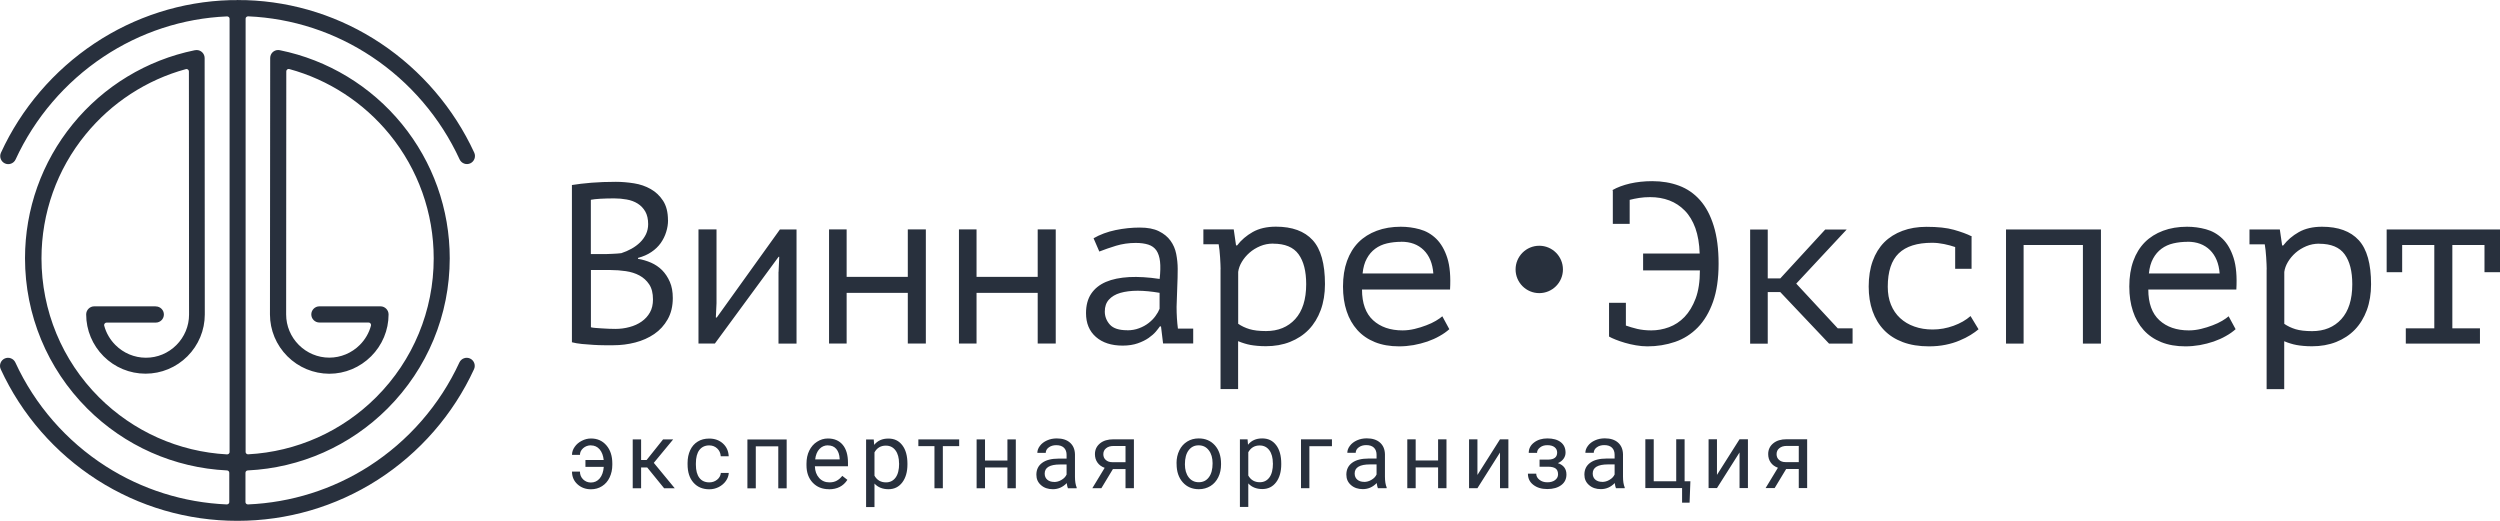 <?xml version="1.0" encoding="UTF-8"?> <svg xmlns="http://www.w3.org/2000/svg" width="240" height="50" viewBox="0 0 240 50" fill="none"><path fill-rule="evenodd" clip-rule="evenodd" d="M14.914 29.408H9.049C8.622 29.408 8.273 29.758 8.273 30.185C8.273 31.696 8.878 33.136 9.947 34.205C11.016 35.274 12.455 35.873 13.973 35.873C15.484 35.873 16.923 35.274 17.992 34.205C19.061 33.136 19.66 31.696 19.66 30.185L19.645 5.574C19.645 5.146 19.296 4.804 18.876 4.804C18.812 4.804 18.755 4.811 18.683 4.825C14.087 5.766 9.954 8.275 6.99 11.91C4.011 15.559 2.401 20.085 2.401 24.797C2.401 30.221 4.539 35.381 8.372 39.216C11.957 42.801 16.724 44.918 21.79 45.16C21.912 45.16 22.011 45.267 22.011 45.389V48.197C22.011 48.261 21.99 48.318 21.94 48.361C21.89 48.403 21.833 48.425 21.769 48.425C17.636 48.247 13.638 46.992 10.154 44.761C6.377 42.345 3.349 38.874 1.474 34.797C1.296 34.412 0.833 34.241 0.448 34.419C0.063 34.597 -0.108 35.061 0.071 35.446C2.073 39.793 5.294 43.485 9.32 46.066C13.353 48.646 17.999 50 22.788 50C27.577 50 32.223 48.646 36.256 46.066C40.282 43.485 43.503 39.793 45.505 35.446C45.684 35.061 45.513 34.597 45.128 34.419C44.743 34.241 44.28 34.412 44.102 34.797C42.22 38.874 39.199 42.338 35.422 44.761C31.938 46.992 27.947 48.247 23.807 48.425C23.743 48.425 23.686 48.403 23.636 48.361C23.586 48.318 23.565 48.261 23.565 48.197V45.389C23.565 45.267 23.657 45.167 23.786 45.16C28.852 44.918 33.619 42.801 37.204 39.216C41.038 35.381 43.175 30.221 43.175 24.797C43.175 20.085 41.565 15.559 38.586 11.91C35.615 8.268 31.467 5.752 26.857 4.818C26.436 4.733 26.03 5.004 25.952 5.424C25.945 5.474 25.938 5.524 25.938 5.574L25.916 30.185C25.916 31.696 26.522 33.136 27.591 34.205C28.66 35.274 30.099 35.873 31.61 35.88C33.121 35.88 34.56 35.274 35.629 34.205C36.698 33.136 37.303 31.696 37.303 30.185C37.303 29.758 36.954 29.408 36.527 29.408H30.662C30.235 29.408 29.885 29.758 29.885 30.185C29.885 30.613 30.235 30.962 30.662 30.962H35.387C35.458 30.962 35.522 30.991 35.572 31.055C35.615 31.112 35.629 31.183 35.615 31.255C35.429 31.96 35.052 32.602 34.539 33.115C33.762 33.892 32.714 34.334 31.61 34.334C30.512 34.334 29.465 33.892 28.688 33.115C27.912 32.338 27.47 31.29 27.47 30.192L27.484 6.85C27.484 6.778 27.512 6.714 27.577 6.664C27.634 6.622 27.705 6.607 27.776 6.629C31.56 7.662 34.923 9.865 37.396 12.894C40.147 16.265 41.636 20.449 41.636 24.804C41.636 29.815 39.662 34.583 36.121 38.125C32.828 41.418 28.467 43.364 23.821 43.614C23.757 43.614 23.7 43.599 23.65 43.55C23.6 43.507 23.579 43.45 23.579 43.386V1.796C23.579 1.732 23.6 1.675 23.65 1.632C23.7 1.589 23.757 1.568 23.821 1.568C28.075 1.753 32.159 3.093 35.7 5.453C39.356 7.883 42.285 11.312 44.123 15.303C44.301 15.688 44.764 15.859 45.149 15.681C45.534 15.502 45.705 15.039 45.527 14.654C43.567 10.406 40.446 6.757 36.555 4.163C32.707 1.597 28.254 0.164 23.622 0.014H23.515L22.93 0.007C22.888 0.007 22.852 0 22.809 0C22.767 0 22.724 -7.83028e-06 22.645 0.014H22.082C17.429 0.15 12.94 1.589 9.064 4.17C5.173 6.764 2.044 10.406 0.092 14.661C-0.086 15.046 0.085 15.51 0.47 15.688C0.854 15.866 1.318 15.695 1.496 15.31C3.334 11.319 6.263 7.897 9.919 5.46C13.46 3.1 17.55 1.753 21.797 1.575C21.862 1.575 21.919 1.597 21.968 1.639C22.018 1.682 22.04 1.739 22.04 1.803V43.393C22.04 43.457 22.018 43.514 21.968 43.557C21.919 43.599 21.862 43.621 21.797 43.621C17.151 43.371 12.79 41.418 9.498 38.133C5.957 34.59 3.983 29.822 3.983 24.811C3.983 20.456 5.465 16.272 8.223 12.901C10.703 9.865 14.066 7.669 17.843 6.636C17.914 6.614 17.985 6.636 18.042 6.671C18.099 6.714 18.135 6.778 18.135 6.857L18.149 30.207C18.149 31.304 17.707 32.352 16.93 33.129C16.154 33.906 15.106 34.348 14.002 34.341C12.904 34.341 11.857 33.899 11.08 33.122C10.567 32.609 10.189 31.967 10.004 31.262C9.983 31.19 10.004 31.119 10.047 31.062C10.09 31.005 10.154 30.969 10.232 30.969H14.957C15.384 30.969 15.733 30.62 15.733 30.192C15.733 29.765 15.384 29.416 14.957 29.416L14.914 29.408Z" fill="#28303D"></path><path fill-rule="evenodd" clip-rule="evenodd" d="M64.132 21.147C64.132 21.511 64.075 21.881 63.954 22.266C63.84 22.644 63.662 23 63.434 23.328C63.199 23.656 62.9 23.948 62.536 24.191C62.173 24.44 61.745 24.626 61.246 24.761V24.847C61.681 24.918 62.102 25.046 62.501 25.217C62.9 25.395 63.256 25.631 63.562 25.937C63.862 26.244 64.111 26.614 64.303 27.056C64.496 27.491 64.588 28.011 64.588 28.61C64.588 29.401 64.424 30.078 64.097 30.655C63.769 31.233 63.341 31.703 62.807 32.067C62.273 32.43 61.667 32.701 60.983 32.879C60.299 33.057 59.6 33.143 58.888 33.143H58.011C57.676 33.143 57.327 33.129 56.964 33.107C56.6 33.086 56.237 33.057 55.866 33.022C55.503 32.986 55.182 32.929 54.904 32.858V17.762C55.446 17.676 56.066 17.598 56.785 17.541C57.498 17.484 58.282 17.455 59.123 17.455C59.693 17.455 60.27 17.505 60.862 17.598C61.453 17.691 61.987 17.876 62.465 18.147C62.95 18.418 63.341 18.795 63.655 19.273C63.968 19.758 64.125 20.378 64.125 21.133L64.132 21.147ZM59.073 31.575C59.543 31.575 59.992 31.518 60.434 31.397C60.869 31.283 61.261 31.105 61.596 30.869C61.93 30.634 62.201 30.342 62.394 29.993C62.593 29.643 62.686 29.223 62.686 28.745C62.686 28.147 62.565 27.662 62.322 27.299C62.08 26.935 61.767 26.65 61.382 26.443C60.997 26.236 60.562 26.101 60.078 26.03C59.593 25.959 59.116 25.923 58.631 25.923H56.728V31.418C56.828 31.447 56.978 31.468 57.163 31.482C57.356 31.497 57.555 31.511 57.776 31.525C57.997 31.539 58.218 31.554 58.453 31.561C58.688 31.568 58.888 31.575 59.066 31.575H59.073ZM57.869 24.39C58.118 24.39 58.417 24.39 58.767 24.369C59.116 24.355 59.408 24.333 59.643 24.305C59.992 24.191 60.32 24.048 60.626 23.877C60.933 23.706 61.204 23.507 61.446 23.271C61.688 23.036 61.873 22.772 62.016 22.48C62.151 22.188 62.223 21.867 62.223 21.518C62.223 21.033 62.13 20.634 61.952 20.313C61.767 19.993 61.524 19.736 61.218 19.544C60.911 19.351 60.562 19.223 60.163 19.152C59.771 19.08 59.365 19.045 58.959 19.045C58.474 19.045 58.033 19.059 57.633 19.08C57.234 19.102 56.928 19.137 56.721 19.18V24.39H57.862H57.869ZM74.743 26.101L74.807 24.654H74.743L68.629 32.979H67.054V22.024H68.786V29.102L68.721 30.485H68.807L74.871 22.031H76.467V32.986H74.736V26.108L74.743 26.101ZM87.149 28.118H81.277V32.979H79.588V22.024H81.277V26.579H87.149V22.024H88.881V32.979H87.149V28.118ZM99.619 28.118H93.748V32.979H92.059V22.024H93.748V26.579H99.619V22.024H101.351V32.979H99.619V28.118ZM104.971 22.879C105.598 22.516 106.311 22.252 107.094 22.088C107.885 21.924 108.655 21.846 109.418 21.846C110.18 21.846 110.771 21.96 111.249 22.195C111.726 22.43 112.097 22.73 112.368 23.107C112.638 23.478 112.824 23.906 112.916 24.376C113.009 24.854 113.059 25.331 113.059 25.809C113.059 26.365 113.045 26.956 113.016 27.584C112.988 28.211 112.966 28.838 112.952 29.465C112.952 30.192 112.995 30.891 113.08 31.547H114.548V32.972H111.655L111.456 31.333H111.349C111.263 31.461 111.128 31.632 110.957 31.839C110.779 32.045 110.551 32.245 110.266 32.445C109.98 32.644 109.631 32.815 109.225 32.958C108.819 33.1 108.327 33.179 107.779 33.179C106.695 33.179 105.84 32.901 105.206 32.345C104.572 31.789 104.258 31.033 104.258 30.064C104.258 29.316 104.422 28.695 104.75 28.204C105.085 27.705 105.555 27.327 106.168 27.063C106.781 26.799 107.529 26.65 108.399 26.6C109.268 26.557 110.244 26.614 111.327 26.778C111.399 26.108 111.413 25.545 111.363 25.103C111.313 24.661 111.192 24.305 111.014 24.041C110.828 23.777 110.572 23.592 110.244 23.485C109.916 23.378 109.51 23.321 109.026 23.321C108.363 23.321 107.736 23.414 107.137 23.592C106.539 23.777 106.004 23.963 105.534 24.148L104.985 22.879H104.971ZM108.213 31.71C108.619 31.71 109.004 31.646 109.353 31.511C109.703 31.383 110.009 31.212 110.273 31.005C110.536 30.798 110.757 30.577 110.928 30.335C111.106 30.093 111.235 29.864 111.32 29.643V28.111C110.558 27.983 109.859 27.911 109.218 27.911C108.577 27.911 108.021 27.983 107.551 28.118C107.08 28.254 106.717 28.474 106.453 28.767C106.189 29.059 106.061 29.437 106.061 29.907C106.061 30.378 106.225 30.805 106.553 31.169C106.881 31.525 107.429 31.703 108.206 31.703L108.213 31.71ZM117.178 25.859C117.178 25.73 117.178 25.552 117.163 25.346C117.156 25.132 117.142 24.918 117.128 24.69C117.113 24.462 117.092 24.241 117.071 24.02C117.049 23.799 117.021 23.613 116.992 23.45H115.524V22.024H118.439L118.66 23.556H118.767C119.159 23.043 119.657 22.616 120.263 22.273C120.869 21.931 121.61 21.76 122.486 21.76C124.047 21.76 125.223 22.188 126.014 23.05C126.805 23.913 127.197 25.324 127.197 27.277C127.197 28.197 127.061 29.023 126.79 29.765C126.52 30.499 126.135 31.126 125.643 31.639C125.144 32.152 124.546 32.544 123.847 32.822C123.149 33.1 122.372 33.236 121.524 33.236C121.218 33.236 120.947 33.221 120.705 33.2C120.463 33.179 120.242 33.15 120.049 33.115C119.85 33.079 119.657 33.029 119.472 32.972C119.28 32.915 119.08 32.844 118.859 32.751V37.348H117.171V25.844L117.178 25.859ZM122.216 23.385C121.781 23.385 121.368 23.464 120.976 23.628C120.591 23.792 120.249 23.998 119.95 24.262C119.65 24.526 119.408 24.818 119.216 25.139C119.023 25.459 118.909 25.78 118.866 26.101V31.083C119.187 31.304 119.551 31.475 119.95 31.596C120.349 31.718 120.883 31.782 121.539 31.782C122.707 31.782 123.641 31.397 124.339 30.634C125.038 29.864 125.394 28.753 125.394 27.277C125.394 26.037 125.152 25.082 124.66 24.405C124.168 23.727 123.356 23.392 122.216 23.392V23.385ZM139.133 31.604C138.869 31.839 138.562 32.06 138.199 32.259C137.843 32.466 137.451 32.637 137.03 32.787C136.61 32.929 136.168 33.043 135.705 33.129C135.242 33.207 134.779 33.25 134.315 33.25C133.439 33.25 132.662 33.115 131.992 32.844C131.323 32.573 130.76 32.188 130.304 31.682C129.855 31.176 129.505 30.577 129.277 29.872C129.042 29.173 128.928 28.382 128.928 27.505C128.928 26.586 129.057 25.766 129.313 25.053C129.57 24.34 129.94 23.742 130.418 23.257C130.902 22.772 131.486 22.409 132.171 22.152C132.855 21.896 133.624 21.767 134.472 21.767C135.085 21.767 135.691 21.846 136.289 22.01C136.888 22.174 137.415 22.473 137.878 22.922C138.334 23.371 138.691 23.984 138.94 24.761C139.19 25.545 139.275 26.557 139.204 27.797H130.753C130.753 29.109 131.109 30.093 131.814 30.741C132.52 31.39 133.467 31.718 134.643 31.718C135.035 31.718 135.427 31.668 135.812 31.575C136.197 31.482 136.567 31.368 136.916 31.233C137.266 31.105 137.572 30.955 137.843 30.798C138.114 30.634 138.32 30.492 138.463 30.363L139.14 31.611L139.133 31.604ZM134.522 23.214C134.038 23.214 133.589 23.264 133.154 23.364C132.726 23.464 132.349 23.635 132.021 23.877C131.693 24.12 131.422 24.433 131.216 24.818C131.002 25.203 130.867 25.68 130.809 26.251H137.6C137.529 25.288 137.216 24.54 136.674 24.006C136.125 23.471 135.413 23.207 134.522 23.207V23.214ZM154.824 18.311L154.802 18.246C155.259 17.983 155.814 17.776 156.477 17.619C157.14 17.47 157.852 17.391 158.615 17.391C159.548 17.391 160.403 17.534 161.187 17.826C161.971 18.118 162.641 18.581 163.204 19.216C163.767 19.85 164.202 20.67 164.515 21.682C164.829 22.687 164.985 23.899 164.985 25.317C164.985 26.735 164.807 27.968 164.451 28.973C164.095 29.978 163.603 30.805 162.983 31.44C162.363 32.074 161.636 32.537 160.802 32.822C159.969 33.107 159.085 33.25 158.152 33.25C157.788 33.25 157.418 33.214 157.047 33.15C156.677 33.086 156.327 33.008 155.992 32.908C155.665 32.815 155.365 32.708 155.095 32.601C154.824 32.495 154.617 32.395 154.468 32.309V29.066H156.085V31.254C156.406 31.368 156.769 31.475 157.175 31.575C157.574 31.668 158.03 31.718 158.529 31.718C159.099 31.718 159.662 31.618 160.225 31.411C160.781 31.204 161.28 30.877 161.715 30.427C162.149 29.971 162.506 29.387 162.783 28.653C163.054 27.926 163.19 27.028 163.19 25.959H157.738V24.34H163.168C163.14 23.392 162.997 22.58 162.755 21.896C162.506 21.219 162.171 20.655 161.743 20.221C161.316 19.786 160.824 19.458 160.261 19.244C159.698 19.03 159.078 18.924 158.408 18.924C158.023 18.924 157.674 18.952 157.354 19.002C157.033 19.052 156.726 19.116 156.449 19.187V21.489H154.831V18.311H154.824ZM170.907 28.04H169.703V32.993H168.014V22.038H169.703V26.728H170.907L175.218 22.038H177.278L172.439 27.227L176.422 31.518H177.848V32.986H175.589L170.9 28.033L170.907 28.04ZM187.71 23.72C187.375 23.606 187.012 23.507 186.627 23.428C186.242 23.35 185.857 23.307 185.479 23.307C184.047 23.307 182.985 23.642 182.28 24.319C181.582 24.989 181.225 26.058 181.225 27.526C181.225 28.168 181.325 28.745 181.532 29.251C181.738 29.758 182.031 30.185 182.408 30.534C182.786 30.884 183.242 31.162 183.776 31.347C184.311 31.539 184.895 31.632 185.536 31.632C186.221 31.632 186.89 31.511 187.539 31.276C188.187 31.04 188.736 30.727 189.171 30.342L189.94 31.611C189.734 31.789 189.477 31.967 189.171 32.16C188.864 32.352 188.508 32.53 188.109 32.694C187.71 32.865 187.261 33.001 186.769 33.1C186.278 33.2 185.75 33.25 185.18 33.25C184.232 33.25 183.399 33.115 182.672 32.844C181.952 32.573 181.346 32.188 180.862 31.682C180.377 31.176 180.014 30.57 179.765 29.864C179.515 29.159 179.394 28.368 179.394 27.512C179.394 26.593 179.522 25.773 179.779 25.06C180.035 24.348 180.406 23.749 180.883 23.264C181.368 22.78 181.952 22.416 182.636 22.16C183.32 21.903 184.09 21.775 184.938 21.775C186.021 21.775 186.898 21.867 187.575 22.06C188.251 22.252 188.829 22.459 189.292 22.694L189.27 22.758V25.802H187.696V23.72H187.71ZM199.959 23.521H194.266V32.986H192.577V22.031H201.691V32.986H199.959V23.521ZM214.617 31.604C214.354 31.839 214.047 32.06 213.684 32.259C213.328 32.466 212.936 32.637 212.515 32.787C212.095 32.929 211.653 33.043 211.19 33.129C210.727 33.207 210.263 33.25 209.8 33.25C208.924 33.25 208.147 33.115 207.477 32.844C206.807 32.573 206.244 32.188 205.788 31.682C205.332 31.176 204.99 30.577 204.762 29.872C204.527 29.173 204.413 28.382 204.413 27.505C204.413 26.586 204.541 25.766 204.798 25.053C205.054 24.34 205.425 23.742 205.902 23.257C206.387 22.772 206.971 22.409 207.655 22.152C208.339 21.896 209.109 21.767 209.957 21.767C210.57 21.767 211.176 21.846 211.774 22.01C212.373 22.174 212.9 22.473 213.363 22.922C213.826 23.371 214.176 23.984 214.425 24.761C214.674 25.545 214.76 26.557 214.689 27.797H206.237C206.237 29.109 206.594 30.093 207.299 30.741C208.004 31.39 208.952 31.718 210.128 31.718C210.52 31.718 210.912 31.668 211.297 31.575C211.681 31.482 212.052 31.368 212.401 31.233C212.75 31.105 213.057 30.955 213.328 30.798C213.598 30.634 213.805 30.492 213.948 30.363L214.624 31.611L214.617 31.604ZM210.007 23.214C209.522 23.214 209.073 23.264 208.639 23.364C208.211 23.464 207.833 23.635 207.506 23.877C207.178 24.12 206.907 24.433 206.7 24.818C206.487 25.203 206.351 25.68 206.294 26.251H213.085C213.014 25.288 212.7 24.54 212.159 24.006C211.61 23.471 210.898 23.207 210.007 23.207V23.214ZM217.603 25.866C217.603 25.738 217.603 25.559 217.589 25.353C217.582 25.139 217.567 24.925 217.553 24.697C217.539 24.469 217.518 24.248 217.496 24.027C217.475 23.806 217.446 23.621 217.418 23.457H215.95V22.031H218.864L219.085 23.564H219.192C219.584 23.05 220.083 22.623 220.689 22.281C221.294 21.939 222.035 21.767 222.912 21.767C224.472 21.767 225.648 22.195 226.439 23.058C227.23 23.92 227.622 25.331 227.622 27.284C227.622 28.204 227.487 29.03 227.216 29.772C226.945 30.506 226.56 31.133 226.069 31.646C225.57 32.16 224.971 32.551 224.273 32.83C223.575 33.107 222.798 33.243 221.95 33.243C221.643 33.243 221.373 33.229 221.13 33.207C220.888 33.186 220.667 33.157 220.475 33.122C220.275 33.086 220.083 33.036 219.898 32.979C219.705 32.922 219.506 32.851 219.285 32.758V37.355H217.596V25.852L217.603 25.866ZM222.641 23.392C222.206 23.392 221.793 23.471 221.401 23.635C221.016 23.799 220.674 24.006 220.375 24.269C220.076 24.533 219.834 24.825 219.641 25.146C219.449 25.467 219.335 25.787 219.292 26.108V31.09C219.613 31.311 219.976 31.482 220.375 31.604C220.774 31.725 221.309 31.789 221.964 31.789C223.133 31.789 224.066 31.404 224.765 30.641C225.463 29.872 225.819 28.76 225.819 27.284C225.819 26.044 225.577 25.089 225.085 24.412C224.594 23.735 223.781 23.4 222.641 23.4V23.392ZM229.111 22.031H240V26.13H238.511V23.521H235.425V31.518H238.076V32.986H230.957V31.518H233.693V23.521H230.608V26.13H229.119V22.031H229.111Z" fill="#28303D"></path><path fill-rule="evenodd" clip-rule="evenodd" d="M147.769 23.592C149.023 23.592 150.042 24.611 150.042 25.866C150.042 27.12 149.023 28.14 147.769 28.14C146.515 28.14 145.496 27.12 145.496 25.866C145.496 24.611 146.515 23.592 147.769 23.592Z" fill="#28303D"></path><path fill-rule="evenodd" clip-rule="evenodd" d="M56.729 42.751C56.444 42.751 56.195 42.844 55.988 43.022C55.782 43.207 55.675 43.421 55.675 43.67H54.912C54.912 43.4 54.998 43.143 55.169 42.901C55.34 42.651 55.568 42.459 55.853 42.316C56.138 42.167 56.43 42.095 56.736 42.095C57.349 42.095 57.841 42.316 58.218 42.758C58.596 43.2 58.782 43.777 58.782 44.49V44.626C58.782 45.068 58.696 45.467 58.525 45.83C58.354 46.194 58.112 46.472 57.798 46.671C57.485 46.871 57.128 46.971 56.736 46.971C56.216 46.971 55.782 46.807 55.432 46.486C55.083 46.165 54.912 45.759 54.912 45.274H55.675C55.675 45.574 55.774 45.816 55.981 46.023C56.188 46.222 56.437 46.322 56.729 46.322C57.071 46.322 57.356 46.187 57.577 45.923C57.798 45.652 57.926 45.288 57.962 44.818H56.202V44.162H57.955C57.912 43.742 57.784 43.4 57.57 43.143C57.349 42.886 57.071 42.758 56.729 42.758V42.751ZM62.131 44.875H61.546V46.871H60.741V42.181H61.546V44.162H62.074L63.656 42.181H64.625L62.765 44.433L64.774 46.871H63.755L62.131 44.875ZM68.095 46.308C68.38 46.308 68.629 46.222 68.843 46.051C69.057 45.88 69.178 45.659 69.2 45.403H69.962C69.948 45.673 69.855 45.93 69.684 46.172C69.513 46.415 69.285 46.607 69 46.757C68.715 46.899 68.416 46.971 68.095 46.971C67.454 46.971 66.948 46.757 66.57 46.329C66.192 45.901 66.007 45.317 66.007 44.576V44.44C66.007 43.984 66.093 43.578 66.257 43.221C66.421 42.865 66.663 42.587 66.976 42.395C67.29 42.195 67.66 42.102 68.088 42.102C68.615 42.102 69.05 42.259 69.399 42.573C69.748 42.886 69.933 43.3 69.955 43.799H69.192C69.171 43.492 69.057 43.243 68.85 43.05C68.644 42.858 68.387 42.758 68.088 42.758C67.682 42.758 67.368 42.908 67.14 43.2C66.919 43.492 66.805 43.92 66.805 44.476V44.626C66.805 45.167 66.919 45.581 67.14 45.873C67.361 46.165 67.682 46.308 68.095 46.308ZM75.52 46.878H74.715V42.851H72.556V46.878H71.751V42.188H75.52V46.878ZM79.575 46.964C78.941 46.964 78.421 46.757 78.021 46.336C77.622 45.916 77.423 45.36 77.423 44.661V44.512C77.423 44.048 77.508 43.628 77.686 43.264C77.865 42.901 78.114 42.608 78.435 42.409C78.755 42.202 79.097 42.095 79.475 42.095C80.088 42.095 80.558 42.295 80.9 42.701C81.235 43.1 81.406 43.678 81.406 44.426V44.761H78.228C78.242 45.224 78.378 45.595 78.634 45.88C78.891 46.165 79.219 46.308 79.625 46.308C79.91 46.308 80.145 46.251 80.344 46.137C80.544 46.023 80.715 45.866 80.858 45.681L81.349 46.065C80.957 46.671 80.366 46.971 79.582 46.971L79.575 46.964ZM79.475 42.751C79.154 42.751 78.884 42.872 78.663 43.107C78.442 43.343 78.306 43.678 78.257 44.105H80.608V44.048C80.587 43.635 80.473 43.321 80.28 43.093C80.081 42.865 79.817 42.758 79.482 42.758L79.475 42.751ZM87.114 44.583C87.114 45.296 86.95 45.873 86.622 46.308C86.295 46.742 85.853 46.964 85.297 46.964C84.741 46.964 84.278 46.785 83.95 46.422V48.681H83.145V42.188H83.879L83.922 42.708C84.249 42.302 84.698 42.102 85.283 42.102C85.867 42.102 86.295 42.316 86.622 42.744C86.95 43.172 87.114 43.763 87.114 44.519V44.59V44.583ZM86.309 44.49C86.309 43.963 86.195 43.542 85.967 43.236C85.739 42.929 85.432 42.78 85.04 42.78C84.556 42.78 84.192 42.993 83.95 43.428V45.666C84.192 46.094 84.556 46.308 85.055 46.308C85.439 46.308 85.746 46.158 85.974 45.852C86.202 45.545 86.316 45.096 86.316 44.497L86.309 44.49ZM92.088 42.83H90.513V46.871H89.708V42.83H88.162V42.181H92.081V42.83H92.088ZM97.518 46.871H96.713V44.875H94.561V46.871H93.755V42.181H94.561V44.212H96.713V42.181H97.518V46.871ZM102.52 46.871C102.478 46.778 102.435 46.614 102.406 46.379C102.036 46.764 101.587 46.964 101.074 46.964C100.611 46.964 100.233 46.835 99.934 46.571C99.634 46.308 99.492 45.98 99.492 45.574C99.492 45.082 99.677 44.704 100.048 44.433C100.418 44.162 100.938 44.027 101.615 44.027H102.392V43.656C102.392 43.378 102.307 43.15 102.143 42.986C101.972 42.822 101.729 42.737 101.402 42.737C101.117 42.737 100.874 42.808 100.682 42.951C100.489 43.093 100.39 43.271 100.39 43.478H99.584C99.584 43.243 99.67 43.015 99.834 42.801C99.998 42.58 100.226 42.409 100.511 42.281C100.796 42.152 101.109 42.088 101.451 42.088C101.993 42.088 102.413 42.224 102.72 42.495C103.026 42.765 103.183 43.136 103.197 43.614V45.773C103.197 46.201 103.254 46.543 103.361 46.8V46.871H102.52ZM101.188 46.272C101.437 46.272 101.679 46.208 101.9 46.072C102.128 45.944 102.292 45.773 102.392 45.559V44.59H101.765C100.782 44.59 100.29 44.882 100.29 45.459C100.29 45.716 100.375 45.909 100.539 46.051C100.71 46.194 100.924 46.265 101.188 46.265V46.272ZM108.855 42.174V46.864H108.05V45.032H106.839L105.734 46.864H104.865L106.048 44.911C105.748 44.804 105.513 44.633 105.356 44.405C105.193 44.177 105.114 43.906 105.114 43.599C105.114 43.172 105.278 42.83 105.599 42.566C105.919 42.302 106.347 42.174 106.889 42.174H108.862H108.855ZM105.919 43.606C105.919 43.834 105.998 44.02 106.155 44.155C106.311 44.298 106.518 44.369 106.774 44.369H108.05V42.815H106.896C106.596 42.815 106.361 42.886 106.183 43.036C106.005 43.179 105.919 43.371 105.919 43.606ZM112.946 44.476C112.946 44.013 113.038 43.599 113.216 43.236C113.394 42.865 113.651 42.587 113.972 42.388C114.292 42.188 114.663 42.088 115.076 42.088C115.718 42.088 116.231 42.309 116.63 42.751C117.022 43.193 117.221 43.785 117.221 44.519V44.576C117.221 45.032 117.136 45.445 116.957 45.809C116.779 46.172 116.53 46.457 116.209 46.657C115.881 46.856 115.511 46.964 115.09 46.964C114.456 46.964 113.936 46.742 113.544 46.301C113.152 45.859 112.953 45.274 112.953 44.54V44.483L112.946 44.476ZM113.751 44.569C113.751 45.089 113.872 45.509 114.114 45.823C114.356 46.137 114.677 46.294 115.083 46.294C115.489 46.294 115.817 46.137 116.052 45.816C116.295 45.495 116.409 45.046 116.409 44.476C116.409 43.963 116.288 43.542 116.045 43.229C115.803 42.908 115.475 42.751 115.069 42.751C114.663 42.751 114.356 42.908 114.114 43.221C113.872 43.535 113.751 43.991 113.751 44.576V44.569ZM123 44.569C123 45.281 122.836 45.859 122.509 46.294C122.181 46.728 121.739 46.949 121.183 46.949C120.627 46.949 120.164 46.771 119.836 46.407V48.667H119.031V42.174H119.765L119.808 42.694C120.136 42.288 120.585 42.088 121.169 42.088C121.753 42.088 122.181 42.302 122.509 42.73C122.836 43.157 123 43.749 123 44.504V44.576V44.569ZM122.195 44.476C122.195 43.949 122.081 43.528 121.853 43.221C121.625 42.915 121.318 42.765 120.927 42.765C120.442 42.765 120.079 42.979 119.836 43.414V45.652C120.079 46.08 120.442 46.294 120.941 46.294C121.326 46.294 121.632 46.144 121.86 45.837C122.088 45.531 122.202 45.082 122.202 44.483L122.195 44.476ZM127.867 42.837H125.701V46.864H124.896V42.174H127.867V42.837ZM132.278 46.864C132.235 46.771 132.193 46.607 132.164 46.372C131.794 46.757 131.345 46.956 130.832 46.956C130.368 46.956 129.991 46.828 129.691 46.564C129.392 46.301 129.25 45.973 129.25 45.566C129.25 45.075 129.435 44.697 129.805 44.426C130.176 44.155 130.696 44.02 131.373 44.02H132.15V43.649C132.15 43.371 132.064 43.143 131.9 42.979C131.729 42.815 131.487 42.73 131.159 42.73C130.874 42.73 130.632 42.801 130.44 42.944C130.247 43.086 130.147 43.264 130.147 43.471H129.342C129.342 43.236 129.428 43.008 129.592 42.794C129.756 42.573 129.984 42.402 130.269 42.273C130.554 42.145 130.867 42.081 131.209 42.081C131.751 42.081 132.171 42.217 132.478 42.487C132.784 42.758 132.941 43.129 132.955 43.606V45.766C132.955 46.194 133.012 46.536 133.119 46.792V46.864H132.278ZM130.946 46.265C131.195 46.265 131.437 46.201 131.658 46.065C131.886 45.937 132.05 45.766 132.15 45.552V44.583H131.523C130.539 44.583 130.048 44.875 130.048 45.452C130.048 45.709 130.133 45.901 130.297 46.044C130.468 46.187 130.682 46.258 130.946 46.258V46.265ZM138.862 46.864H138.057V44.868H135.905V46.864H135.1V42.174H135.905V44.205H138.057V42.174H138.862V46.864ZM144 42.174H144.805V46.864H144V43.442L141.834 46.864H141.029V42.174H141.834V45.595L144 42.174ZM149.487 43.45C149.487 43.229 149.402 43.057 149.238 42.929C149.074 42.801 148.839 42.737 148.547 42.737C148.254 42.737 148.026 42.808 147.841 42.958C147.649 43.107 147.556 43.279 147.556 43.478H146.758C146.758 43.072 146.929 42.737 147.271 42.48C147.613 42.217 148.041 42.088 148.547 42.088C149.095 42.088 149.523 42.209 149.829 42.445C150.136 42.68 150.292 43.015 150.292 43.457C150.292 43.67 150.228 43.863 150.1 44.041C149.972 44.219 149.794 44.355 149.558 44.462C150.107 44.647 150.378 45.011 150.378 45.552C150.378 45.98 150.214 46.322 149.879 46.571C149.544 46.821 149.102 46.949 148.547 46.949C147.991 46.949 147.563 46.821 147.207 46.55C146.858 46.286 146.68 45.93 146.68 45.474H147.478C147.478 45.702 147.577 45.894 147.784 46.058C147.991 46.222 148.24 46.301 148.547 46.301C148.853 46.301 149.102 46.229 149.288 46.087C149.473 45.944 149.573 45.766 149.573 45.538C149.573 45.274 149.494 45.089 149.338 44.975C149.181 44.861 148.939 44.804 148.604 44.804H147.798V44.12H148.668C149.216 44.105 149.487 43.877 149.487 43.442V43.45ZM155.131 46.864C155.088 46.771 155.045 46.607 155.017 46.372C154.646 46.757 154.197 46.956 153.684 46.956C153.221 46.956 152.844 46.828 152.544 46.564C152.245 46.301 152.102 45.973 152.102 45.566C152.102 45.075 152.288 44.697 152.658 44.426C153.029 44.155 153.549 44.02 154.226 44.02H155.003V43.649C155.003 43.371 154.917 43.143 154.753 42.979C154.582 42.815 154.34 42.73 154.012 42.73C153.727 42.73 153.485 42.801 153.292 42.944C153.1 43.086 153 43.264 153 43.471H152.195C152.195 43.236 152.281 43.008 152.444 42.794C152.608 42.573 152.836 42.402 153.121 42.273C153.406 42.145 153.72 42.081 154.062 42.081C154.604 42.081 155.024 42.217 155.33 42.487C155.637 42.758 155.794 43.129 155.808 43.606V45.766C155.808 46.194 155.865 46.536 155.972 46.792V46.864H155.131ZM153.798 46.265C154.048 46.265 154.29 46.201 154.511 46.065C154.739 45.937 154.903 45.766 155.003 45.552V44.583H154.376C153.392 44.583 152.901 44.875 152.901 45.452C152.901 45.709 152.986 45.901 153.15 46.044C153.321 46.187 153.535 46.258 153.798 46.258V46.265ZM157.953 42.167H158.758V46.201H160.917V42.167H161.722V46.201H162.278L162.2 48.254H161.48V46.856H157.953V42.167ZM166.996 42.167H167.801V46.856H166.996V43.435L164.829 46.856H164.024V42.167H164.829V45.588L166.996 42.167ZM173.487 42.167V46.856H172.682V45.025H171.471L170.366 46.856H169.497L170.68 44.904C170.38 44.797 170.145 44.626 169.988 44.398C169.825 44.169 169.746 43.899 169.746 43.592C169.746 43.164 169.91 42.822 170.231 42.559C170.551 42.295 170.979 42.167 171.521 42.167H173.494H173.487ZM170.551 43.599C170.551 43.827 170.63 44.013 170.787 44.148C170.943 44.291 171.15 44.362 171.407 44.362H172.682V42.808H171.528C171.228 42.808 170.993 42.879 170.815 43.029C170.637 43.172 170.551 43.364 170.551 43.599Z" fill="#28303D"></path></svg> 